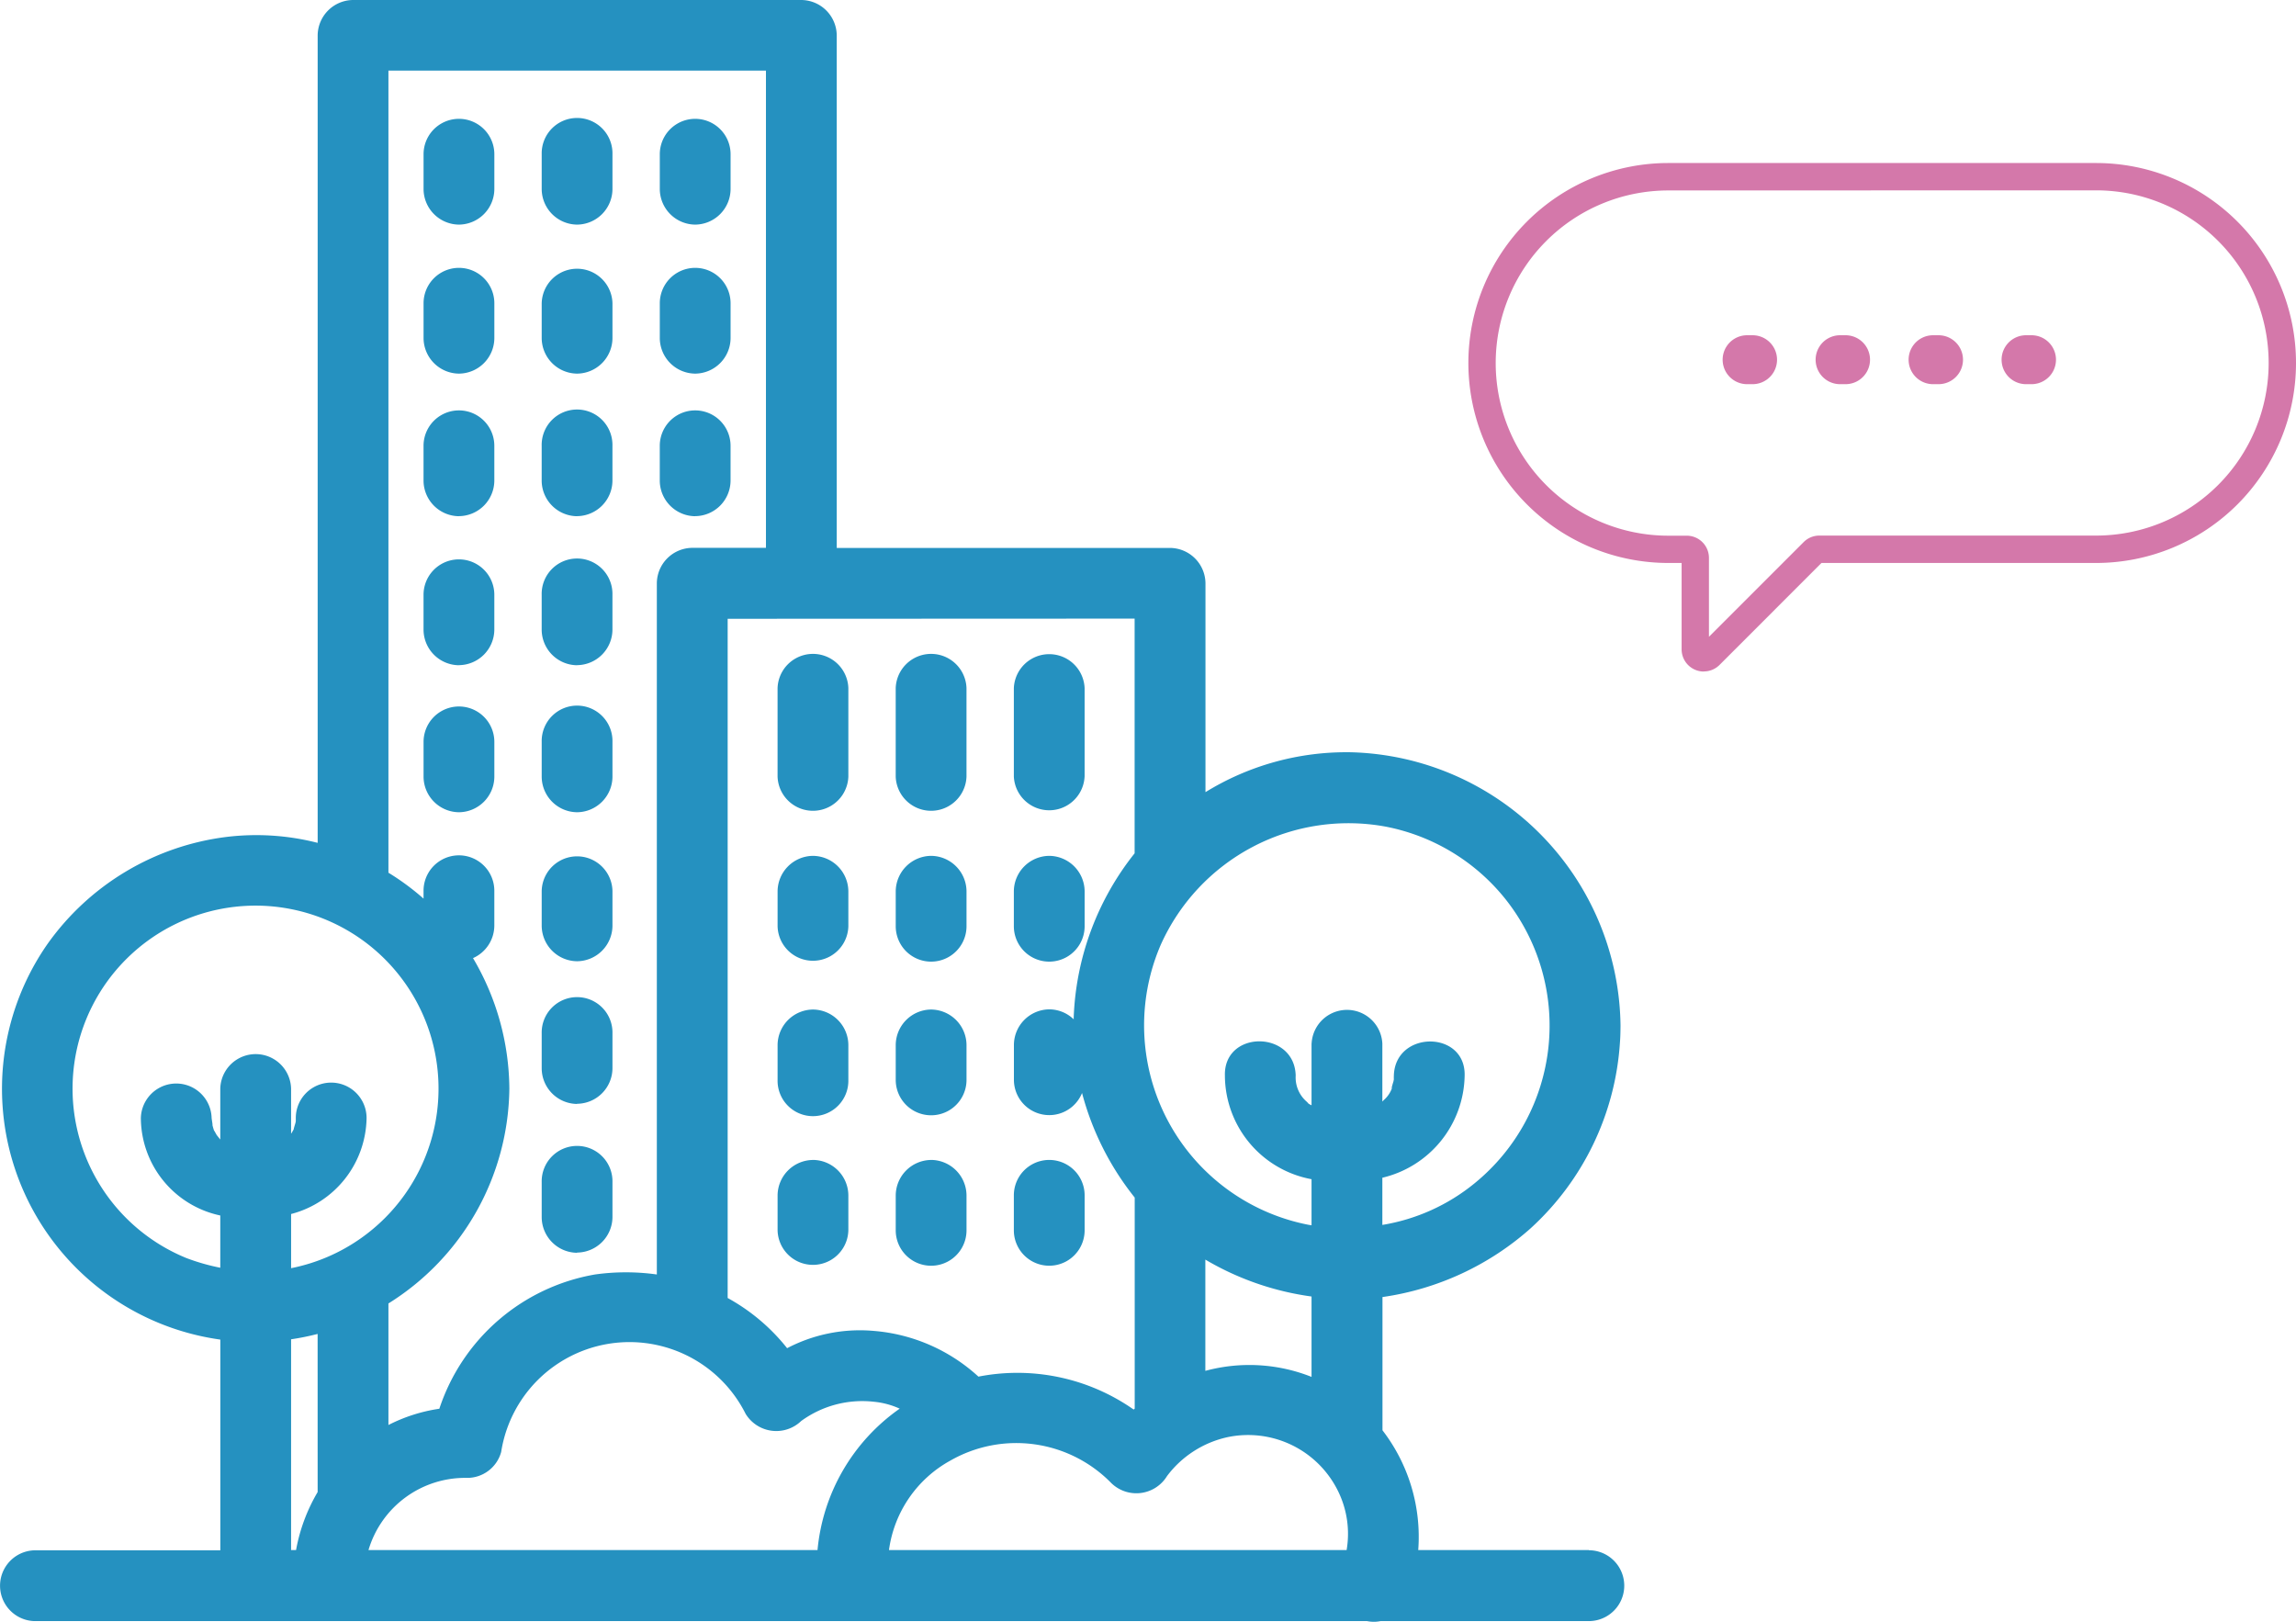 <svg xmlns="http://www.w3.org/2000/svg" width="106.327" height="75.097" viewBox="0 0 106.327 75.097">
  <g id="组_853" data-name="组 853" transform="translate(-196 -443.452)">
    <g id="组_813" data-name="组 813" transform="translate(264 451)">
      <g id="组_811" data-name="组 811" transform="translate(0)">
        <path id="路径_1288" data-name="路径 1288" d="M566.491,202.886a1.026,1.026,0,0,0,.726-.3l4.722-4.723h12.715a9.26,9.26,0,1,0,0-18.52H564.847a9.26,9.26,0,1,0,0,18.52h.615v4a1.029,1.029,0,0,0,1.029,1.028Zm18.163-22.278a7.993,7.993,0,0,1,0,15.987H571.841a1.023,1.023,0,0,0-.726.3l-4.387,4.387v-3.658A1.029,1.029,0,0,0,565.7,196.6h-.854a7.993,7.993,0,0,1,0-15.987Zm-12.813,17.253h0Z" transform="translate(-555.587 -179.342)" fill="#d478aa"/>
      </g>
      <g id="组_812" data-name="组 812" transform="translate(12.275 8.476)">
        <path id="路径_1289" data-name="路径 1289" d="M579.15,197.34h.253a.633.633,0,0,0,0-1.266h-.253a.633.633,0,0,0,0,1.266Zm4.306,0h.253a.633.633,0,0,0,0-1.266h-.253a.633.633,0,0,0,0,1.266Zm4.306,0h.253a.633.633,0,0,0,0-1.266h-.253a.633.633,0,0,0,0,1.266Zm4.306,0h.253a.633.633,0,0,0,0-1.266h-.253a.633.633,0,0,0,0,1.266Z" transform="translate(-578.517 -196.074)" fill="#d478aa" stroke="#d478aa" stroke-width="1"/>
      </g>
    </g>
    <path id="路径_1293" data-name="路径 1293" d="M129.027,441.789a1.654,1.654,0,0,0,1.639-1.639V438.53a1.639,1.639,0,1,0-3.278,0v1.619A1.655,1.655,0,0,0,129.027,441.789Zm0,6.9a1.653,1.653,0,0,0,1.639-1.638v-1.62a1.639,1.639,0,0,0-3.278,0v1.62A1.654,1.654,0,0,0,129.027,448.689Zm5.47-6.9a1.654,1.654,0,0,0,1.639-1.639V438.53a1.639,1.639,0,1,0-3.277,0v1.619A1.655,1.655,0,0,0,134.5,441.789Zm0,6.9a1.653,1.653,0,0,0,1.639-1.638v-1.62a1.639,1.639,0,0,0-3.277,0v1.62A1.654,1.654,0,0,0,134.5,448.689Zm5.47-6.9a1.655,1.655,0,0,0,1.639-1.639V438.53a1.639,1.639,0,1,0-3.278,0v1.619A1.655,1.655,0,0,0,139.968,441.789Zm0,6.9a1.654,1.654,0,0,0,1.639-1.638v-1.62a1.639,1.639,0,0,0-3.278,0v1.62A1.654,1.654,0,0,0,139.968,448.689Zm-10.941,6.6a1.654,1.654,0,0,0,1.639-1.639v-1.619a1.639,1.639,0,1,0-3.278,0v1.619A1.654,1.654,0,0,0,129.027,455.292Zm0,6.9a1.654,1.654,0,0,0,1.639-1.639v-1.62a1.639,1.639,0,0,0-3.278,0v1.62A1.654,1.654,0,0,0,129.027,462.193Zm5.47-6.9a1.654,1.654,0,0,0,1.639-1.639v-1.619a1.639,1.639,0,1,0-3.277,0v1.619A1.654,1.654,0,0,0,134.5,455.292Zm0,6.9a1.654,1.654,0,0,0,1.639-1.639v-1.62a1.639,1.639,0,1,0-3.277,0v1.62A1.654,1.654,0,0,0,134.5,462.193Zm5.47-6.9a1.654,1.654,0,0,0,1.639-1.639v-1.619a1.639,1.639,0,1,0-3.278,0v1.619A1.654,1.654,0,0,0,139.968,455.292ZM129.027,469a1.654,1.654,0,0,0,1.639-1.639v-1.619a1.639,1.639,0,1,0-3.278,0v1.619A1.654,1.654,0,0,0,129.027,469Zm5.47,0a1.654,1.654,0,0,0,1.639-1.639v-1.619a1.639,1.639,0,1,0-3.277,0v1.619A1.654,1.654,0,0,0,134.5,469Zm0,6.9a1.654,1.654,0,0,0,1.639-1.639v-1.62a1.639,1.639,0,0,0-3.277,0v1.62A1.654,1.654,0,0,0,134.5,475.9Zm0,6.6a1.654,1.654,0,0,0,1.639-1.64v-1.619a1.639,1.639,0,1,0-3.277,0v1.619A1.655,1.655,0,0,0,134.5,482.508Zm0,6.89a1.654,1.654,0,0,0,1.639-1.639v-1.62a1.639,1.639,0,1,0-3.277,0v1.62A1.654,1.654,0,0,0,134.5,489.4Zm46.854,13.777h-7.9a8.091,8.091,0,0,0-1.656-5.547v-6.17a13.1,13.1,0,0,0,6.861-3.183,12.752,12.752,0,0,0,4.137-8.62c.02-.254.023-.509.026-.763a12.816,12.816,0,0,0-12.472-12.661,12.436,12.436,0,0,0-6.749,1.847V458.4a1.654,1.654,0,0,0-1.639-1.639H146.522V433.027a1.654,1.654,0,0,0-1.639-1.639h-20.76a1.654,1.654,0,0,0-1.639,1.639v37.391a11.457,11.457,0,0,0-4.194-.278,11.98,11.98,0,0,0-8.331,4.98,11.725,11.725,0,0,0,8.017,18.3v9.758h-8.618a1.64,1.64,0,0,0,0,3.278h61.726a1.531,1.531,0,0,0,.62,0h9.647A1.64,1.64,0,0,0,181.351,503.175Zm-21.034-43.133v10.868a12.968,12.968,0,0,0-2.821,7.6c0,.03,0,.059,0,.088a1.632,1.632,0,0,0-1.13-.462,1.655,1.655,0,0,0-1.639,1.639v1.619a1.637,1.637,0,0,0,3.155.615,13.133,13.133,0,0,0,2.439,4.842v9.774c-.016.015-.033.027-.049.042a9.381,9.381,0,0,0-7.188-1.524,8.14,8.14,0,0,0-4.843-2.117,7.27,7.27,0,0,0-4.017.8,9.1,9.1,0,0,0-2.753-2.324V460.042Zm-34.556-25.377h17.483v22.1H139.83a1.654,1.654,0,0,0-1.639,1.639v32.009a10.272,10.272,0,0,0-2.864,0,9.249,9.249,0,0,0-7.208,6.217,7.6,7.6,0,0,0-2.358.753v-5.628a11.874,11.874,0,0,0,5.6-9.957,12.017,12.017,0,0,0-1.683-6.035,1.656,1.656,0,0,0,.987-1.5v-1.62a1.639,1.639,0,0,0-3.278,0V473a11.589,11.589,0,0,0-1.626-1.2Zm-3.278,65.824a8.118,8.118,0,0,0-1,2.686h-.23v-9.761a11.77,11.77,0,0,0,1.229-.248Zm-1.229-10.376v-2.5a4.668,4.668,0,0,0,3.495-4.446,1.639,1.639,0,0,0-3.278,0c0,.078,0,.122,0,.149l-.01.052c0,.023-.109.345-.077.3-.039.08-.085.156-.131.232h0c.016-.03.013-.029,0-.013V481.8a1.64,1.64,0,0,0-3.279,0v2.355c-.023-.025-.121-.153-.167-.208-.05-.091-.13-.237-.12-.2-.035-.1-.062-.206-.089-.311.051.189-.024-.236-.025-.275a1.639,1.639,0,0,0-3.277,0,4.639,4.639,0,0,0,3.678,4.512v2.42a9.791,9.791,0,0,1-1.565-.447,8.474,8.474,0,1,1,8.083-.923A8.445,8.445,0,0,1,121.255,490.113Zm24.376,13.062H124.837a4.667,4.667,0,0,1,4.565-3.343,1.63,1.63,0,0,0,1.58-1.2,6.014,6.014,0,0,1,11.32-1.766,1.665,1.665,0,0,0,2.574.332,4.8,4.8,0,0,1,3.362-.892,3.728,3.728,0,0,1,1.2.32A9.005,9.005,0,0,0,145.631,503.175Zm24.5,0H148.941a5.583,5.583,0,0,1,2.845-4.145,6.149,6.149,0,0,1,7.457,1.049,1.664,1.664,0,0,0,2.574-.331,4.783,4.783,0,0,1,2.794-1.8,4.639,4.639,0,0,1,5.144,2.532A4.474,4.474,0,0,1,170.133,503.175Zm-6.538-8.308v-5.143a13.158,13.158,0,0,0,4.918,1.709v3.722A7.8,7.8,0,0,0,163.595,494.867Zm4.918-15.155v2.866c-.033-.016-.059-.028-.059-.028-.035-.021-.059-.036-.081-.047a.815.815,0,0,0-.11-.115,1.481,1.481,0,0,1-.484-1.187c-.056-2.11-3.334-2.115-3.278,0a4.9,4.9,0,0,0,4.012,4.8v2.134c-.056-.009-.113-.017-.169-.028a9.409,9.409,0,0,1-6.821-12.945,9.523,9.523,0,0,1,10.438-5.485,9.379,9.379,0,0,1,5.489,3.3,9.413,9.413,0,0,1-1.384,13.211,9.057,9.057,0,0,1-4.274,1.93v-2.185A4.943,4.943,0,0,0,175.6,481.2c.057-2.115-3.221-2.109-3.278,0a1.481,1.481,0,0,0,0,.173q-.008.035-.017.085s-.162.521-.048.25a1.317,1.317,0,0,1-.4.619l-.068.071v-2.687A1.64,1.64,0,0,0,168.513,479.712ZM147.06,467.35v-4.1a1.64,1.64,0,0,0-3.278,0v4.1A1.64,1.64,0,0,0,147.06,467.35Zm5.471,0v-4.1a1.64,1.64,0,0,0-3.278,0v4.1A1.64,1.64,0,0,0,152.531,467.35Zm5.47,0v-4.1a1.64,1.64,0,0,0-3.277,0v4.1A1.64,1.64,0,0,0,158,467.35Zm-12.579,3.67a1.654,1.654,0,0,0-1.639,1.639v1.62a1.639,1.639,0,0,0,3.277,0v-1.62A1.654,1.654,0,0,0,145.422,471.02Zm5.471,0a1.654,1.654,0,0,0-1.639,1.639v1.62a1.639,1.639,0,0,0,3.278,0v-1.62A1.654,1.654,0,0,0,150.893,471.02Zm5.47,0a1.654,1.654,0,0,0-1.639,1.639v1.62a1.639,1.639,0,0,0,3.278,0v-1.62A1.654,1.654,0,0,0,156.363,471.02Zm-10.941,7.116a1.655,1.655,0,0,0-1.639,1.639v1.619a1.639,1.639,0,1,0,3.277,0v-1.619A1.654,1.654,0,0,0,145.422,478.136Zm5.471,0a1.655,1.655,0,0,0-1.639,1.639v1.619a1.639,1.639,0,1,0,3.278,0v-1.619A1.655,1.655,0,0,0,150.893,478.136Zm-5.471,6.966a1.654,1.654,0,0,0-1.639,1.639v1.62a1.639,1.639,0,0,0,3.277,0v-1.62A1.653,1.653,0,0,0,145.422,485.1Zm5.471,0a1.654,1.654,0,0,0-1.639,1.639v1.62a1.639,1.639,0,0,0,3.278,0v-1.62A1.654,1.654,0,0,0,150.893,485.1Zm3.831,3.258a1.639,1.639,0,0,0,3.278,0v-1.62a1.639,1.639,0,0,0-3.278,0Z" transform="translate(88.227 12.064)" fill="#2591c0"/>
  </g>
</svg>
